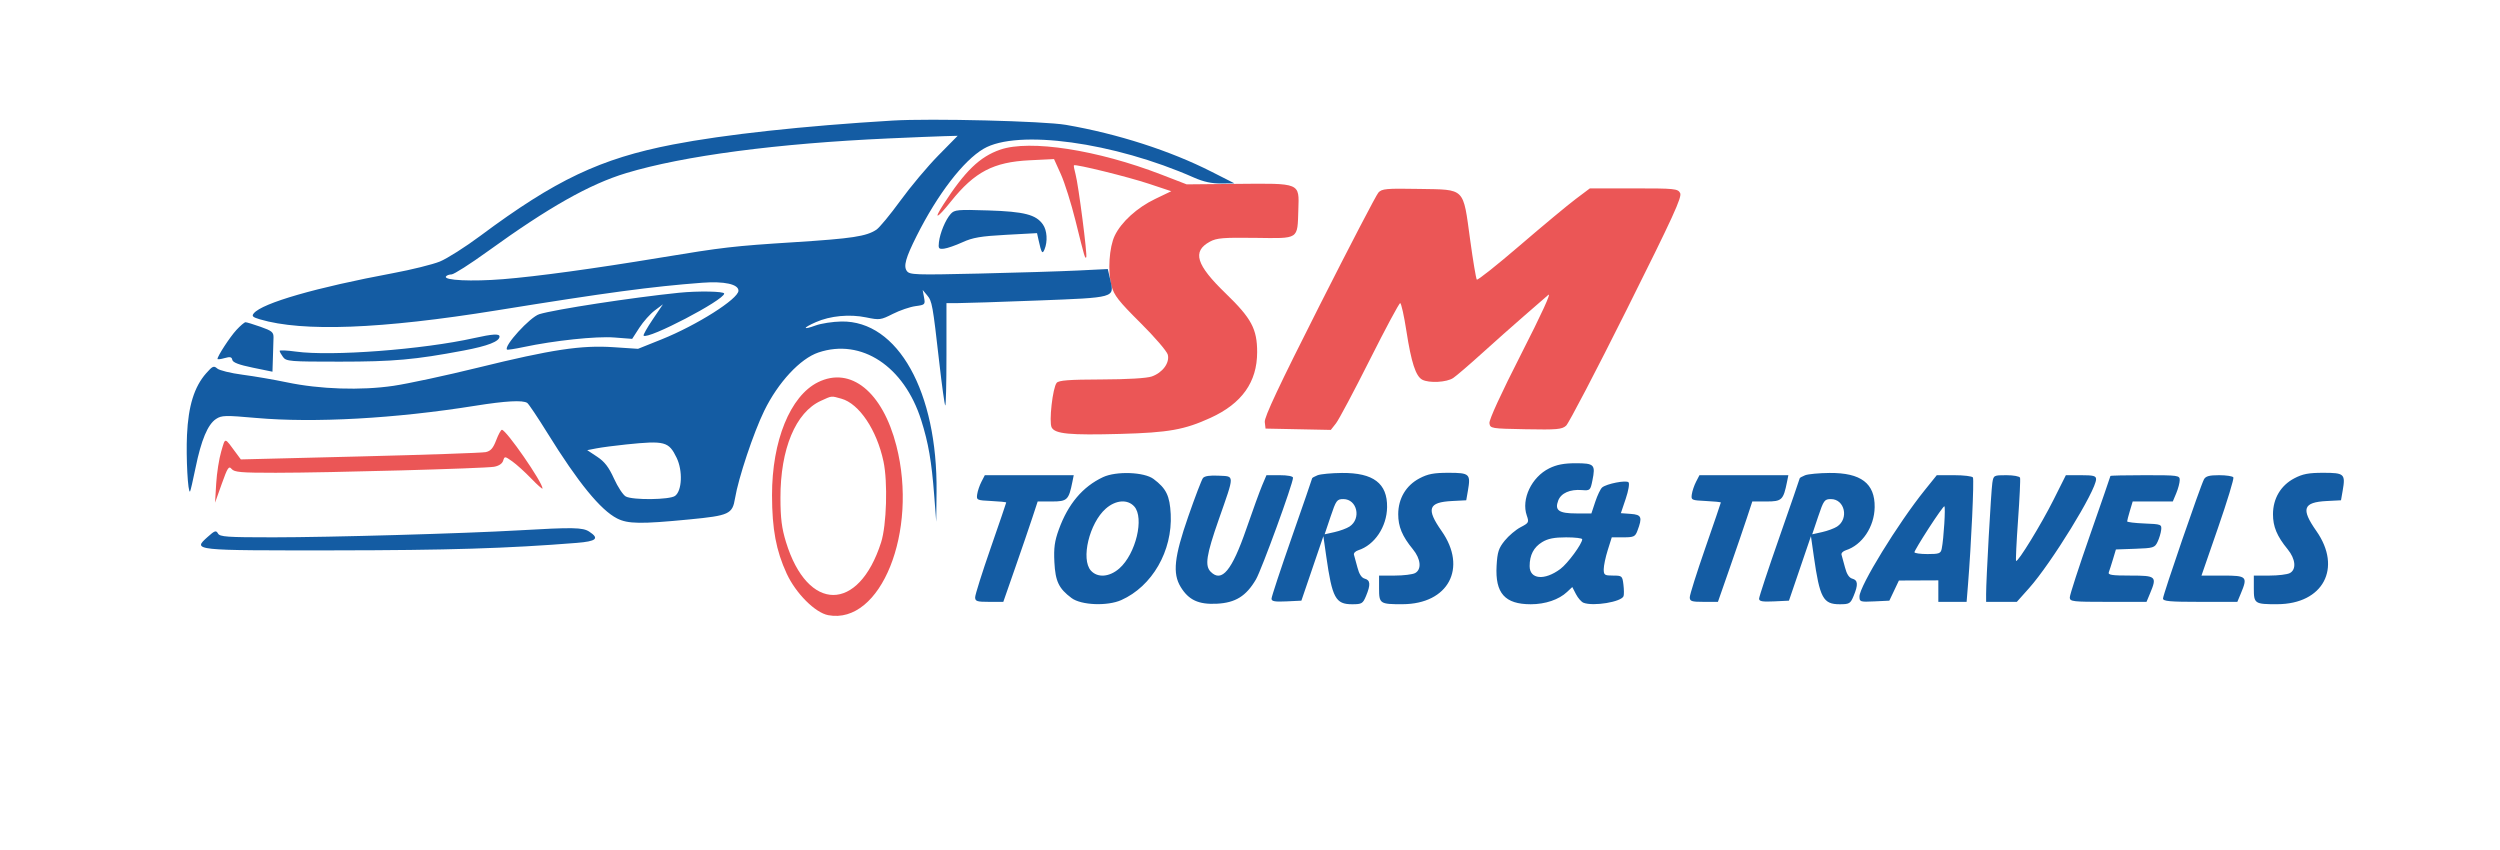 <svg xmlns="http://www.w3.org/2000/svg" width="200" height="68" viewBox="0 0 1046 292"><path d="M 418.492 30.797 C 409.925 33.760, 403.704 39.771, 394.645 53.842 C 390.384 60.461, 392.037 59.754, 397.884 52.457 C 407.787 40.099, 415.646 35.983, 430.753 35.241 L 441.006 34.738 443.883 41.119 C 445.465 44.628, 448.211 53.350, 449.985 60.500 C 453.887 76.226, 453.937 76.396, 454.481 75.853 C 455.055 75.279, 451.218 45.471, 450.003 41.056 C 449.481 39.162, 449.178 37.488, 449.330 37.337 C 449.934 36.733, 472.057 42.190, 480.779 45.095 L 490.059 48.184 483.279 51.443 C 475.768 55.054, 469.171 61.045, 466.416 66.757 C 464.081 71.599, 463.415 81.801, 465.043 87.789 C 466.118 91.744, 468.061 94.226, 477.142 103.246 C 483.092 109.157, 488.253 115.159, 488.610 116.583 C 489.464 119.987, 486.432 124.108, 481.906 125.694 C 479.792 126.434, 471.814 126.909, 460.872 126.944 C 447.279 126.987, 442.986 127.311, 442.116 128.361 C 440.432 130.389, 438.813 144.782, 440.016 147.029 C 441.467 149.741, 447.514 150.309, 468.790 149.730 C 488.941 149.181, 495.553 148.001, 506.500 142.999 C 519.608 137.009, 525.973 128.051, 525.990 115.566 C 526.004 105.848, 523.617 101.375, 512.881 91 C 500.430 78.968, 498.712 73.389, 506.198 69.302 C 509.037 67.753, 511.709 67.529, 525.239 67.705 C 543.751 67.946, 542.808 68.564, 543.226 55.914 C 543.600 44.565, 544.319 44.867, 517.500 45.119 L 496.500 45.316 486 41.257 C 459.136 30.873, 430.917 26.500, 418.492 30.797 M 576.721 48.756 C 575.823 49.748, 564.688 71.128, 551.976 96.267 C 535.167 129.509, 528.951 142.726, 529.182 144.736 L 529.500 147.500 543.156 147.778 L 556.811 148.055 558.976 145.304 C 560.166 143.791, 566.518 131.853, 573.092 118.776 C 579.666 105.699, 585.401 95, 585.838 95 C 586.275 95, 587.451 100.287, 588.451 106.750 C 590.476 119.833, 592.348 125.581, 595.055 127.029 C 597.919 128.562, 605.312 128.164, 608.027 126.330 C 609.387 125.412, 614.775 120.790, 620 116.059 C 625.225 111.328, 633.100 104.337, 637.500 100.522 C 641.900 96.708, 646.535 92.681, 647.799 91.573 C 649.240 90.311, 645.013 99.531, 636.478 116.269 C 628.068 132.761, 622.981 143.843, 623.179 145.239 C 623.494 147.457, 623.785 147.505, 638.391 147.778 C 651.495 148.022, 653.519 147.842, 655.264 146.278 C 656.354 145.300, 667.769 123.439, 680.630 97.698 C 700.062 58.807, 703.838 50.567, 702.972 48.948 C 701.997 47.126, 700.743 47, 683.564 47 L 665.198 47 659.204 51.506 C 655.908 53.984, 645.401 62.722, 635.855 70.923 C 626.310 79.125, 618.230 85.535, 617.899 85.168 C 617.569 84.801, 616.313 77.300, 615.109 68.500 C 612.082 46.395, 613.259 47.570, 593.821 47.226 C 579.972 46.980, 578.183 47.140, 576.721 48.756 M 342.252 128.104 C 330.623 133.861, 322.985 152.646, 323.017 175.410 C 323.038 189.591, 324.714 198.550, 329.145 208.165 C 332.958 216.436, 341.061 224.546, 346.539 225.573 C 368.518 229.697, 384.238 190.619, 375.051 154.697 C 369.282 132.144, 355.942 121.328, 342.252 128.104 M 343.459 135.880 C 332.888 140.681, 326.496 156.029, 326.541 176.500 C 326.560 185.089, 327.070 189.144, 328.866 195 C 337.897 224.438, 359.259 224.502, 368.651 195.119 C 370.954 187.915, 371.487 169.871, 369.652 161.254 C 366.840 148.046, 359.468 137.058, 352.035 134.993 C 347.627 133.769, 348.247 133.705, 343.459 135.880 M 207.595 152.391 C 206.313 155.746, 205.278 156.917, 203.209 157.351 C 201.719 157.663, 178.060 158.477, 150.633 159.159 L 100.766 160.399 98.954 157.949 C 93.753 150.919, 94.374 151.008, 92.568 157.031 C 91.666 160.039, 90.715 166.100, 90.455 170.500 L 89.981 178.500 92.778 170.641 C 95.216 163.791, 95.746 162.989, 96.910 164.391 C 98.042 165.756, 100.845 165.998, 115.372 165.990 C 137.546 165.977, 202.553 164.189, 206.694 163.479 C 208.692 163.136, 210.123 162.189, 210.516 160.949 C 211.134 159.004, 211.204 159.009, 214.323 161.211 C 216.070 162.445, 219.637 165.673, 222.250 168.384 C 224.863 171.094, 227 172.980, 227 172.574 C 227 169.958, 211.799 148, 209.988 148 C 209.594 148, 208.517 149.976, 207.595 152.391" stroke="none" fill="#EB5656" fill-rule="evenodd"></path><path d="M 373.500 18.623 C 336.019 20.875, 303.184 24.454, 281.500 28.652 C 251.225 34.513, 232.410 43.438, 201 66.836 C 194.675 71.548, 187.025 76.401, 184 77.622 C 180.975 78.843, 172.200 81.018, 164.500 82.457 C 132.256 88.479, 109.765 94.963, 106.194 99.266 C 105.225 100.433, 105.684 100.886, 108.757 101.795 C 126.735 107.114, 159.382 105.869, 208 98.012 C 253.934 90.589, 272.626 88.077, 293.771 86.482 C 303.062 85.782, 309.020 87.093, 308.969 89.828 C 308.905 93.270, 291.517 104.272, 276.821 110.168 L 266.946 114.130 256.723 113.448 C 243.197 112.544, 230.899 114.399, 200 122 C 186.651 125.284, 170.728 128.708, 164.615 129.610 C 151.007 131.618, 133.793 131.050, 119.951 128.137 C 114.699 127.032, 106.374 125.601, 101.451 124.957 C 96.528 124.313, 91.773 123.144, 90.884 122.359 C 89.454 121.097, 88.916 121.331, 86.236 124.384 C 81.268 130.043, 78.796 138.011, 78.239 150.169 C 77.803 159.676, 78.618 174.716, 79.519 173.814 C 79.708 173.625, 80.745 169.152, 81.823 163.874 C 84.192 152.279, 86.938 145.742, 90.390 143.480 C 92.739 141.941, 94.219 141.903, 107.135 143.047 C 131.390 145.196, 165.262 143.316, 198.772 137.961 C 211.586 135.913, 218.740 135.521, 220.596 136.765 C 221.198 137.169, 225.042 142.904, 229.136 149.509 C 241.898 170.095, 251.257 181.560, 258.186 185.095 C 262.716 187.406, 268.118 187.481, 288.382 185.515 C 305.125 183.891, 306.450 183.279, 307.539 176.661 C 308.925 168.246, 315.267 149.238, 319.753 140.057 C 325.564 128.164, 334.799 118.227, 342.428 115.659 C 360.403 109.608, 378.301 121.402, 385.441 144.001 C 388.459 153.557, 389.769 161.148, 390.874 175.500 L 391.720 186.500 391.856 174 C 392.311 132.138, 375.664 102.306, 352.068 102.695 C 348.455 102.755, 343.587 103.503, 341.250 104.357 C 335.711 106.382, 335.765 105.434, 341.329 102.973 C 347.354 100.307, 355.476 99.542, 362.424 100.984 C 367.983 102.138, 368.511 102.069, 373.565 99.511 C 376.483 98.035, 380.743 96.576, 383.031 96.269 C 387.061 95.728, 387.174 95.613, 386.615 92.605 L 386.037 89.500 387.900 91.714 C 389.991 94.200, 390.232 95.531, 393.001 119.906 C 394.089 129.479, 395.209 137.542, 395.489 137.823 C 395.770 138.104, 396 128.583, 396 116.667 L 396 95 400.870 95 C 403.548 95, 418.511 94.512, 434.120 93.915 C 466.705 92.669, 466.277 92.789, 464.569 85.383 L 463.500 80.748 451 81.362 C 444.125 81.699, 425.494 82.274, 409.598 82.640 C 382.834 83.256, 380.602 83.176, 379.424 81.565 C 377.953 79.554, 378.928 76.061, 383.508 66.929 C 392.269 49.458, 403.077 35.383, 411.542 30.423 C 425.678 22.138, 466.058 27.668, 499.533 42.472 C 503.526 44.238, 506.945 44.985, 510.874 44.949 L 516.500 44.898 507 40.075 C 489.560 31.221, 467.653 24.164, 446 20.424 C 436.812 18.837, 389.500 17.662, 373.500 18.623 M 372 26.089 C 325.092 28.195, 286.076 33.342, 262 40.602 C 246.736 45.205, 229.563 54.906, 204.098 73.313 C 196.727 78.641, 189.891 83, 188.907 83 C 187.923 83, 186.875 83.393, 186.578 83.873 C 185.580 85.488, 197.399 86.038, 210.500 84.986 C 224.596 83.854, 248.384 80.601, 276 76.029 C 302.689 71.611, 306.675 71.151, 332.417 69.511 C 356.585 67.971, 362.414 67.085, 366.652 64.308 C 367.935 63.468, 372.466 57.992, 376.721 52.140 C 380.975 46.288, 388.108 37.788, 392.572 33.250 L 400.687 25 395.094 25.152 C 392.017 25.235, 381.625 25.657, 372 26.089 M 397.788 57.672 C 395.611 60.090, 393.297 65.629, 392.848 69.500 C 392.538 72.175, 392.768 72.470, 394.969 72.223 C 396.327 72.071, 399.803 70.863, 402.694 69.540 C 406.982 67.577, 410.334 67.004, 420.921 66.429 L 433.893 65.724 434.530 68.612 C 435.736 74.080, 436.134 74.697, 437.037 72.500 C 438.397 69.193, 438.101 64.589, 436.369 62.117 C 433.465 57.971, 428.587 56.714, 413.500 56.225 C 400.681 55.810, 399.356 55.932, 397.788 57.672 M 284 90.678 C 264.576 92.662, 232.162 97.637, 225.639 99.635 C 221.771 100.820, 210.633 113.037, 212.136 114.447 C 212.336 114.634, 215.425 114.165, 219 113.404 C 231.898 110.657, 249.428 108.804, 257 109.386 L 264.500 109.963 267.500 105.312 C 269.150 102.754, 272.048 99.500, 273.940 98.081 L 277.379 95.500 273.100 101.827 C 270.747 105.307, 269.028 108.361, 269.280 108.614 C 271.061 110.394, 303 93.722, 303 91.012 C 303 90.047, 292.060 89.854, 284 90.678 M 98.903 106.250 C 96.179 109.217, 91 117.152, 91 118.358 C 91 118.634, 92.324 118.481, 93.943 118.016 C 96.269 117.349, 96.951 117.502, 97.193 118.743 C 97.408 119.842, 99.977 120.822, 105.750 122.007 L 114 123.700 114.188 117.850 C 114.291 114.633, 114.403 110.841, 114.438 109.423 C 114.492 107.186, 113.781 106.594, 109.038 104.923 C 106.035 103.866, 103.197 103, 102.732 103 C 102.267 103, 100.545 104.463, 98.903 106.250 M 198.500 109.604 C 176.945 114.430, 138.591 117.343, 123.750 115.280 C 120.038 114.764, 117 114.629, 117 114.980 C 117 115.331, 117.639 116.491, 118.419 117.559 C 119.751 119.380, 121.216 119.500, 142.169 119.496 C 164.674 119.492, 173.615 118.689, 194 114.843 C 204.129 112.931, 209 111.026, 209 108.977 C 209 107.735, 206.062 107.911, 198.500 109.604 M 262 154.138 C 257.325 154.618, 251.742 155.352, 249.593 155.769 L 245.686 156.526 249.838 159.274 C 252.963 161.342, 254.708 163.605, 256.891 168.420 C 258.487 171.939, 260.709 175.309, 261.830 175.909 C 264.784 177.490, 280.194 177.310, 282.440 175.668 C 285.372 173.523, 285.723 165.126, 283.106 159.719 C 279.808 152.907, 278.183 152.477, 262 154.138 M 648.168 164.146 C 640.808 167.789, 636.422 177.033, 638.807 183.875 C 639.798 186.719, 639.660 186.980, 636.230 188.760 C 634.237 189.795, 631.246 192.322, 629.583 194.377 C 627.022 197.541, 626.500 199.152, 626.175 204.904 C 625.527 216.377, 629.637 221, 640.482 221 C 646.555 221, 652.226 219.076, 655.658 215.851 L 657.844 213.798 659.385 216.778 C 660.233 218.417, 661.654 220.037, 662.545 220.379 C 666.676 221.964, 678.422 220.021, 679.297 217.607 C 679.518 216.998, 679.492 214.813, 679.240 212.750 C 678.798 209.138, 678.638 209, 674.891 209 C 671.344 209, 671 208.765, 671 206.338 C 671 204.874, 671.757 201.274, 672.683 198.338 L 674.365 193 679.207 193 C 683.539 193, 684.157 192.717, 685.068 190.320 C 687.257 184.564, 686.858 183.526, 682.334 183.197 L 678.167 182.893 680.203 176.866 C 681.355 173.453, 681.861 170.461, 681.369 169.969 C 680.375 168.975, 672.220 170.572, 670.344 172.129 C 669.665 172.693, 668.374 175.369, 667.474 178.077 L 665.839 183 659.542 183 C 652.201 183, 650.397 181.716, 651.961 177.604 C 653.143 174.493, 656.871 172.839, 661.832 173.224 C 665.294 173.492, 665.418 173.379, 666.272 169.167 C 667.611 162.562, 667.062 162, 659.281 162.001 C 654.363 162.001, 651.310 162.591, 648.168 164.146 M 461.500 167.815 C 452.995 171.804, 446.897 179.023, 443.023 189.691 C 441.240 194.603, 440.854 197.431, 441.155 203.390 C 441.560 211.415, 442.996 214.414, 448.344 218.407 C 452.355 221.402, 463.290 221.853, 469.118 219.264 C 482.070 213.508, 490.604 198.690, 489.829 183.301 C 489.441 175.602, 487.947 172.543, 482.637 168.579 C 478.713 165.649, 467.019 165.226, 461.500 167.815 M 551.250 167.031 C 550.013 167.529, 549 168.095, 549 168.290 C 549 168.485, 545.175 179.578, 540.500 192.942 C 535.825 206.305, 532 217.881, 532 218.667 C 532 219.784, 533.361 220.031, 538.250 219.798 L 544.500 219.500 549.100 206.011 L 553.700 192.522 554.911 201.011 C 557.387 218.375, 558.805 221, 565.706 221 C 569.777 221, 570.209 220.744, 571.551 217.532 C 573.517 212.828, 573.373 210.910, 571.008 210.292 C 569.682 209.945, 568.661 208.386, 567.958 205.635 C 567.377 203.361, 566.721 200.961, 566.502 200.301 C 566.282 199.642, 567.083 198.791, 568.282 198.411 C 575.124 196.239, 580.239 188.608, 580.358 180.394 C 580.502 170.426, 574.629 165.963, 561.500 166.065 C 557.100 166.099, 552.487 166.534, 551.250 167.031 M 593.907 168.325 C 588.275 171.296, 585.039 176.747, 585.016 183.300 C 584.999 188.502, 586.687 192.546, 591.146 197.978 C 594.490 202.053, 594.895 206.450, 592.066 207.965 C 591.002 208.534, 587.177 209, 583.566 209 L 577 209 577 214.393 C 577 220.765, 577.365 221.009, 586.832 220.978 C 606.013 220.915, 614.040 205.854, 603.160 190.344 C 596.644 181.054, 597.596 178.317, 607.522 177.806 L 613.474 177.500 614.171 173.500 C 615.395 166.472, 614.887 166, 606.090 166 C 599.883 166, 597.426 166.469, 593.907 168.325 M 755.250 167.031 C 754.013 167.529, 753 168.095, 753 168.290 C 753 168.485, 749.175 179.578, 744.500 192.942 C 739.825 206.305, 736 217.881, 736 218.667 C 736 219.784, 737.361 220.031, 742.250 219.798 L 748.500 219.500 753.100 206.011 L 757.700 192.522 758.911 201.011 C 761.387 218.375, 762.805 221, 769.706 221 C 773.777 221, 774.209 220.744, 775.551 217.532 C 777.517 212.828, 777.373 210.910, 775.008 210.292 C 773.682 209.945, 772.661 208.386, 771.958 205.635 C 771.377 203.361, 770.721 200.961, 770.502 200.301 C 770.282 199.642, 771.083 198.791, 772.282 198.411 C 779.124 196.239, 784.239 188.608, 784.358 180.394 C 784.502 170.426, 778.629 165.963, 765.500 166.065 C 761.100 166.099, 756.487 166.534, 755.250 167.031 M 959.907 168.325 C 954.275 171.296, 951.039 176.747, 951.016 183.300 C 950.999 188.502, 952.687 192.546, 957.146 197.978 C 960.490 202.053, 960.895 206.450, 958.066 207.965 C 957.002 208.534, 953.177 209, 949.566 209 L 943 209 943 214.393 C 943 220.765, 943.365 221.009, 952.832 220.978 C 972.013 220.915, 980.040 205.854, 969.160 190.344 C 962.644 181.054, 963.596 178.317, 973.522 177.806 L 979.474 177.500 980.171 173.500 C 981.395 166.472, 980.887 166, 972.090 166 C 965.883 166, 963.426 166.469, 959.907 168.325 M 410.630 169.750 C 409.849 171.262, 409.049 173.625, 408.854 175 C 408.512 177.412, 408.719 177.510, 414.750 177.798 C 418.188 177.961, 421 178.245, 421 178.427 C 421 178.609, 418.075 187.175, 414.500 197.462 C 410.925 207.749, 408 217.029, 408 218.083 C 408 219.755, 408.752 220, 413.891 220 L 419.782 220 424.752 205.750 C 427.485 197.912, 430.721 188.463, 431.942 184.750 L 434.163 178 440.106 178 C 446.534 178, 447.162 177.397, 448.698 169.750 L 449.250 167 430.651 167 L 412.051 167 410.630 169.750 M 503.312 168.205 C 502.758 168.917, 499.986 176.171, 497.152 184.324 C 491.280 201.220, 490.542 208.097, 493.995 213.759 C 497.335 219.239, 501.468 221.158, 509.110 220.778 C 516.909 220.391, 521.387 217.608, 525.499 210.593 C 527.850 206.580, 541 170.516, 541 168.079 C 541 167.436, 538.752 167, 535.444 167 L 529.888 167 528.087 171.250 C 527.097 173.588, 524.112 181.800, 521.453 189.500 C 515.428 206.947, 511.193 212.050, 506.571 207.429 C 504.030 204.887, 504.707 200.471, 509.920 185.566 C 516.647 166.335, 516.648 167.561, 509.910 167.205 C 506.213 167.010, 503.978 167.348, 503.312 168.205 M 709.630 169.750 C 708.849 171.262, 708.049 173.625, 707.854 175 C 707.512 177.412, 707.719 177.510, 713.750 177.798 C 717.188 177.961, 720 178.245, 720 178.427 C 720 178.609, 717.075 187.175, 713.500 197.462 C 709.925 207.749, 707 217.029, 707 218.083 C 707 219.755, 707.752 220, 712.891 220 L 718.782 220 723.752 205.750 C 726.485 197.912, 729.721 188.463, 730.942 184.750 L 733.163 178 739.106 178 C 745.534 178, 746.162 177.397, 747.698 169.750 L 748.250 167 729.651 167 L 711.051 167 709.630 169.750 M 805.317 173.250 C 794.133 187.141, 778 213.416, 778 217.740 C 778 219.994, 778.268 220.083, 784.250 219.798 L 790.500 219.500 792.500 215.286 L 794.500 211.072 802.750 211.036 L 811 211 811 215.500 L 811 220 816.915 220 L 822.829 220 823.414 212.750 C 824.771 195.909, 826.014 168.831, 825.470 167.951 C 825.147 167.428, 821.612 167, 817.616 167 L 810.349 167 805.317 173.250 M 833.588 170.250 C 833.065 173.634, 830.974 211.071, 830.990 216.750 L 831 220 837.420 220 L 843.840 220 848.975 214.250 C 858.253 203.861, 877 173.369, 877 168.667 C 877 167.287, 875.912 167, 870.680 167 L 864.360 167 859.225 177.250 C 854.079 187.521, 844.244 203.577, 843.533 202.866 C 843.325 202.658, 843.691 194.981, 844.348 185.806 C 845.004 176.630, 845.382 168.646, 845.187 168.062 C 844.993 167.478, 842.416 167, 839.462 167 C 834.172 167, 834.083 167.049, 833.588 170.250 M 883 167.322 C 883 167.499, 879.175 178.578, 874.500 191.942 C 869.825 205.305, 866 217.085, 866 218.119 C 866 219.882, 867.006 220, 882.051 220 L 898.102 220 899.551 216.532 C 902.555 209.343, 902.183 209, 891.393 209 C 883.583 209, 881.886 208.739, 882.322 207.604 C 882.616 206.836, 883.406 204.378, 884.076 202.142 L 885.294 198.076 893.387 197.788 C 900.995 197.517, 901.554 197.344, 902.726 194.892 C 903.412 193.457, 904.092 191.207, 904.237 189.892 C 904.490 187.588, 904.233 187.489, 897.250 187.206 C 893.263 187.045, 890 186.647, 890 186.322 C 890 185.998, 890.521 183.992, 891.158 181.866 L 892.317 178 900.709 178 L 909.102 178 910.551 174.532 C 911.348 172.625, 912 170.150, 912 169.032 C 912 167.083, 911.410 167, 897.500 167 C 889.525 167, 883 167.145, 883 167.322 M 922.134 168.750 C 920.636 171.550, 905 217.030, 905 218.588 C 905 219.744, 907.824 220, 920.551 220 L 936.102 220 937.551 216.532 C 940.523 209.419, 940.106 209, 930.050 209 L 921.100 209 928.055 188.912 C 931.880 177.864, 934.756 168.414, 934.446 167.912 C 934.136 167.411, 931.449 167, 928.476 167 C 924.351 167, 922.849 167.415, 922.134 168.750 M 556.703 184.368 L 554.226 191.737 558.363 190.812 C 560.638 190.304, 563.457 189.264, 564.627 188.501 C 569.669 185.215, 567.841 177, 562.067 177 C 559.371 177, 559.018 177.484, 556.703 184.368 M 760.703 184.368 L 758.226 191.737 762.363 190.812 C 764.638 190.304, 767.457 189.264, 768.627 188.501 C 773.669 185.215, 771.841 177, 766.067 177 C 763.371 177, 763.018 177.484, 760.703 184.368 M 462.661 180.993 C 455.773 187.041, 452.140 202.182, 456.438 206.932 C 459.243 210.031, 464.194 209.647, 468.339 206.007 C 475.227 199.959, 478.860 184.818, 474.562 180.068 C 471.757 176.969, 466.806 177.353, 462.661 180.993 M 806.963 189.221 C 803.683 194.293, 801 198.793, 801 199.221 C 801 199.650, 803.466 200, 806.481 200 C 811.362 200, 812.012 199.754, 812.421 197.750 C 813.260 193.636, 814.093 180, 813.505 180 C 813.187 180, 810.243 184.150, 806.963 189.221 M 217 190.080 C 194.310 191.391, 137.764 192.997, 114.300 192.999 C 94.898 193, 91.985 192.796, 91.195 191.384 C 90.409 189.979, 89.848 190.166, 86.895 192.817 C 80.531 198.532, 80.274 198.505, 139.803 198.453 C 187.227 198.411, 212.379 197.637, 241.250 195.331 C 249.576 194.666, 250.907 193.479, 246.535 190.615 C 243.822 188.837, 239.793 188.764, 217 190.080 M 645.225 195.004 C 641.699 197.154, 640 200.414, 640 205.030 C 640 210.596, 646.221 211.180, 652.855 206.238 C 655.936 203.942, 662 195.698, 662 193.804 C 662 193.362, 658.962 193.002, 655.250 193.004 C 650.269 193.006, 647.642 193.531, 645.225 195.004" stroke="none" fill="#145ca3" fill-rule="evenodd"></path></svg>
